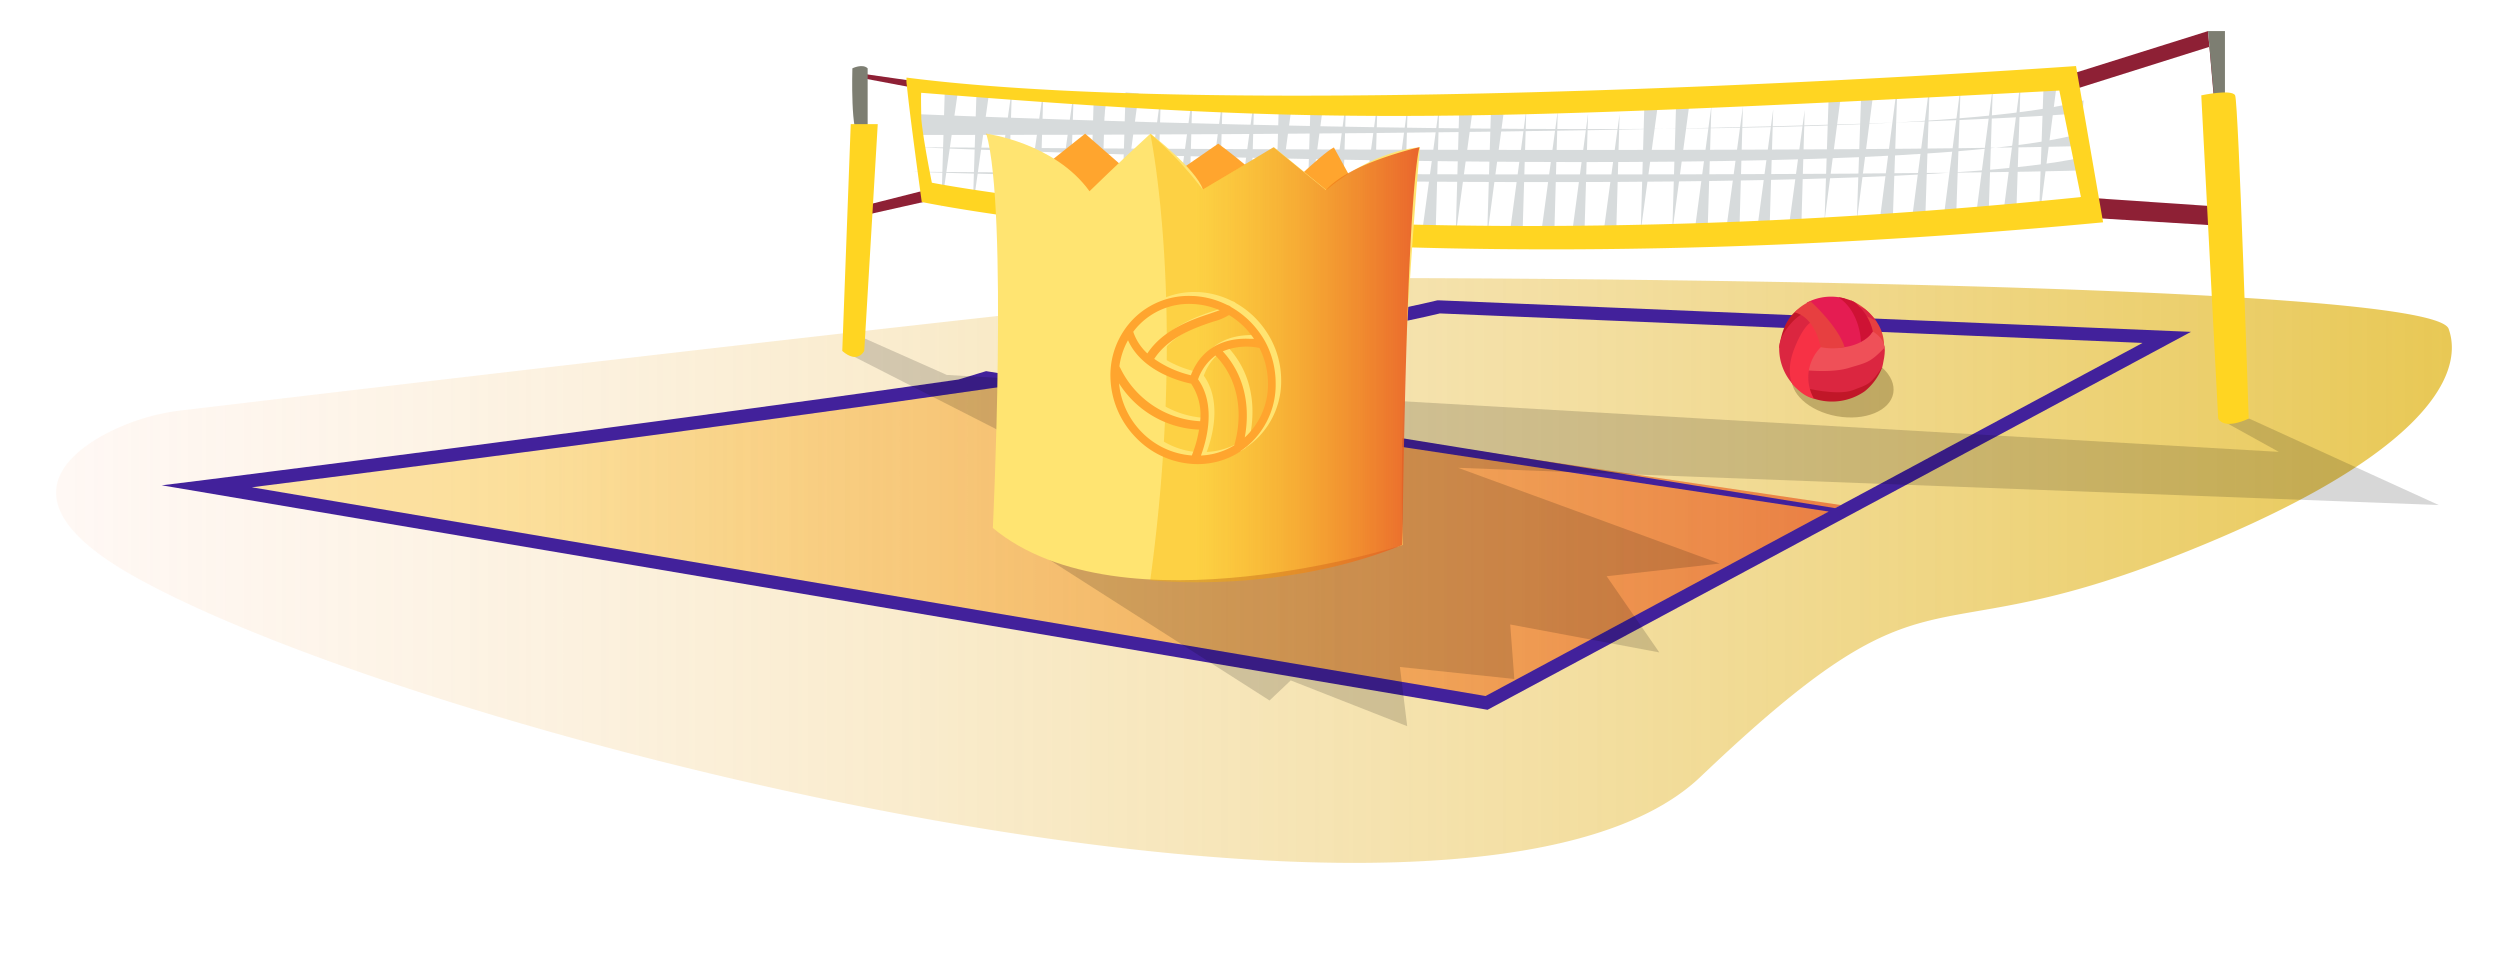 <svg xmlns="http://www.w3.org/2000/svg" xmlns:xlink="http://www.w3.org/1999/xlink" viewBox="0 0 381.2 148.74"><defs><linearGradient id="a" x1="8.56" y1="86.99" x2="373.86" y2="86.99" gradientUnits="userSpaceOnUse"><stop offset="0" stop-color="#fff1ea" stop-opacity="0.5"/><stop offset="1" stop-color="#e8c855"/></linearGradient><linearGradient id="b" x1="35.39" y1="82.67" x2="280.7" y2="82.67" gradientUnits="userSpaceOnUse"><stop offset="0.17" stop-color="#f9b500" stop-opacity="0.4"/><stop offset="1" stop-color="#e75725" stop-opacity="0.9"/></linearGradient><linearGradient id="c" x1="175.39" y1="54.58" x2="216.43" y2="54.58" xlink:href="#b"/></defs><path d="M15.66,66.4a33,33,0,0,1,12.18-3.84C54,59.45,197.71,42.4,211.31,42.4c15,0,159.48.52,162.06,7.74s-4.13,20.13-42.83,35.1-35.64-.72-71.25,33.21S64.41,112.66,20.34,87.82C2.21,77.6,8.64,70.32,15.66,66.4Z" style="fill:url(#a)"/><polygon points="35.39 73.77 152.09 57.9 280.7 77.01 227.01 107.44 35.39 73.77" style="opacity:0.77;fill:url(#b)"/><path d="M219.33,45.79l-.14,0c-11.66,2.83-37.62,7-66.62,11.16l-2.21-.36-4.22,1.28C92.91,65.51,32.4,73,31.43,73.16L24.66,74l201.82,34.17.34.06L334.08,50.6Zm.19,2L326.7,52.29,279.81,77.48,159.15,58C185.52,54.17,208.61,50.43,219.52,47.8Zm7,58.34L38.41,74.3c18.21-2.3,70-8.91,114.56-15.36L278.84,78h0Z" style="fill:#42219b"/><polygon points="222.32 71.33 371.86 77.01 342.96 63.83 338.31 63.83 347.47 68.9 144.37 57.17 131.22 51.33 128.5 53.51 158.71 68.91 195.12 70.3 152.8 80.75 193.58 106.81 196.81 103.75 214.57 110.73 213.46 101.7 230.9 103.53 230.28 95.22 253.01 99.48 244.98 87.86 262.22 85.93 222.32 71.33" style="opacity:0.16"/><polygon points="336.68 4.74 314.1 11.83 315.65 13.83 337.97 6.8 339.26 31.57 317.26 30.07 317.26 33.12 339.26 34.47 336.68 4.74" style="fill:#8e2035"/><polygon points="139.26 12.35 139.26 13.38 131.72 11.96 131.46 31.44 141.13 28.99 141.13 30.73 130.75 33.06 131.13 11.19 139.26 12.35" style="fill:#8e2035"/><path d="M131.14,21c-1.5,0-1.17-10.58-1.17-10.58s1.55-.77,2.33,0V21Z" style="fill:#7d7e72"/><path d="M129.72,18.93h4.12l-2.06,34.58s-1,2.06-3.35,0Z" style="fill:#ffd522"/><polygon points="336.68 4.74 339.26 4.74 339.26 18.93 337.97 18.93 336.68 4.74" style="fill:#7d7e72"/><path d="M335.65,14.54s4.65-1,5.16,0,2.07,49.29,2.07,49.29-3.62,1.81-4.65,0Z" style="fill:#ffd522"/><path d="M140.19,17.42s147.33,6.29,177.52-2.11l-.16,1.92s-35.1,3.38-177.62,3.35Z" style="fill:#d7dbdc"/><path d="M139.77,22.45s147.33,6.29,177.52-2.1l-.15,1.92s-34.07,1.21-177.37.18Z" style="fill:#d7dbdc"/><path d="M139.47,26.21s146,4.65,177.52-2.11L316.83,26s-34.06,1.21-177.36.19Z" style="fill:#d7dbdc"/><polygon points="146.05 14.01 143.53 31.62 144.06 13.83 146.05 14.01" style="fill:#d7dbdc"/><polygon points="150.91 13.51 148.33 31.74 148.92 13.34 150.91 13.51" style="fill:#d7dbdc"/><polygon points="156.58 31.24 159.1 13.63 158.57 31.41 156.58 31.24" style="fill:#d7dbdc"/><polygon points="151.72 31.74 154.3 13.51 153.71 31.91 151.72 31.74" style="fill:#d7dbdc"/><polygon points="165.99 31.78 168.52 14.16 167.99 31.95 165.99 31.78" style="fill:#d7dbdc"/><polygon points="161.14 32.27 163.72 14.05 163.13 32.45 161.14 32.27" style="fill:#d7dbdc"/><polygon points="168.77 14.77 166.24 33.41 166.78 14.61 168.77 14.77" style="fill:#d7dbdc"/><polygon points="173.63 14.25 171.05 33.54 171.63 14.09 173.63 14.25" style="fill:#d7dbdc"/><polygon points="179.29 33.02 181.82 14.38 181.29 33.19 179.29 33.02" style="fill:#d7dbdc"/><polygon points="174.44 33.55 177.02 14.26 176.43 33.71 174.44 33.55" style="fill:#d7dbdc"/><polygon points="188.71 33.59 191.24 14.95 190.71 33.76 188.71 33.59" style="fill:#d7dbdc"/><polygon points="183.86 34.11 186.44 14.82 185.85 34.28 183.86 34.11" style="fill:#d7dbdc"/><polygon points="196.99 15.96 194.46 34.61 195 15.8 196.99 15.96" style="fill:#d7dbdc"/><polygon points="201.84 15.44 199.26 34.73 199.85 15.28 201.84 15.44" style="fill:#d7dbdc"/><polygon points="207.51 34.22 210.04 15.57 209.5 34.38 207.51 34.22" style="fill:#d7dbdc"/><polygon points="202.66 34.74 205.24 15.45 204.65 34.9 202.66 34.74" style="fill:#d7dbdc"/><polygon points="216.93 34.78 219.46 16.14 218.92 34.95 216.93 34.78" style="fill:#d7dbdc"/><polygon points="212.07 35.31 214.65 16.02 214.07 35.47 212.07 35.31" style="fill:#d7dbdc"/><polygon points="224.48 17.25 221.96 35.9 222.49 17.09 224.48 17.25" style="fill:#d7dbdc"/><polygon points="229.34 16.73 226.76 36.02 227.35 16.57 229.34 16.73" style="fill:#d7dbdc"/><polygon points="235.01 35.5 237.53 16.86 237 35.67 235.01 35.5" style="fill:#d7dbdc"/><polygon points="230.15 36.03 232.73 16.74 232.14 36.19 230.15 36.03" style="fill:#d7dbdc"/><polygon points="244.42 36.07 246.95 17.43 246.42 36.24 244.42 36.07" style="fill:#d7dbdc"/><polygon points="239.57 36.6 242.15 17.31 241.56 36.76 239.57 36.6" style="fill:#d7dbdc"/><polygon points="252.71 16.59 250.18 35.24 250.72 16.43 252.71 16.59" style="fill:#d7dbdc"/><polygon points="257.57 16.07 254.99 35.36 255.57 15.91 257.57 16.07" style="fill:#d7dbdc"/><polygon points="263.23 34.85 265.76 16.2 265.23 35.01 263.23 34.85" style="fill:#d7dbdc"/><polygon points="258.38 35.37 260.96 16.08 260.37 35.53 258.38 35.37" style="fill:#d7dbdc"/><polygon points="272.65 35.41 275.18 16.77 274.64 35.58 272.65 35.41" style="fill:#d7dbdc"/><polygon points="267.8 35.94 270.38 16.65 269.79 36.1 267.8 35.94" style="fill:#d7dbdc"/><polygon points="280.88 13.21 278.21 33.62 278.89 13.05 280.88 13.21" style="fill:#d7dbdc"/><polygon points="285.85 12.6 283.12 33.72 283.86 12.44 285.85 12.6" style="fill:#d7dbdc"/><polygon points="313.6 12.96 310.87 34.08 311.61 12.8 313.6 12.96" style="fill:#d7dbdc"/><polygon points="291.58 33.08 294.25 12.67 293.57 33.24 291.58 33.08" style="fill:#d7dbdc"/><polygon points="286.61 33.7 289.34 12.58 288.6 33.86 286.61 33.7" style="fill:#d7dbdc"/><polygon points="301.2 33.62 303.87 13.21 303.19 33.79 301.2 33.62" style="fill:#d7dbdc"/><polygon points="305.43 32.77 308.11 12.36 307.43 32.93 305.43 32.77" style="fill:#d7dbdc"/><polygon points="296.23 34.24 298.96 13.12 298.23 34.4 296.23 34.24" style="fill:#d7dbdc"/><path d="M316.55,10.07s-123.09,8.86-178.32,1.76a4.29,4.29,0,0,0,.05,1.2c.39,4.19,2.27,17.77,2.27,17.77s65.81,13.93,180.13,3.1ZM142.09,27.86s-1.29-6.33-1.61-9.71c0-.58-.09-4,0-4,60,4.76,78.05,4.76,173.53-.34l3.29,16.24C209.2,41.12,142.09,27.86,142.09,27.86Z" style="fill:#ffd522"/><path d="M150.36,20.38s6,2.1,7.36,6.16l7.74-6.16,9.93,8.68,10.37-7.16s8.4,6.19,8.86,8.32c0,0,6.84-6.78,8.77-7.74l4.26,7.74,8.78-7.77-5.29,16.91h-48Z" style="fill:#ffa52e"/><path d="M151.39,80.51s2.33-48.52-1-60.13c0,0,10.39,1.36,15.74,8.78,0,0,4.41-4.32,9.29-8.78,0,0,7,5.42,8,8.52l10.84-6.45,8,6.54s6.25-5.77,14.25-6.54c0,0-3.62,40.51-2.59,60.64C213.84,83.09,171,96.77,151.39,80.51Z" style="fill:#ffe471"/><path d="M175.39,20.38s5.68,26.67,0,68.09c0,0,19.62,2.27,38.45-5.38,0,0,.52-51.45,2.59-60.64,0,0-10.7,2.4-14.25,6.54l-8-6.54L183.39,28.9A56.64,56.64,0,0,0,175.39,20.38Z" style="fill:url(#c)"/><path d="M174,66.13a13.13,13.13,0,0,0,9,4.08,11.87,11.87,0,0,0,7-1.93l0,0,0-.06a12,12,0,0,0,1.79-1.47,12.2,12.2,0,0,0,3.56-8.95,13.37,13.37,0,0,0-1.74-6.4v0h0a14.38,14.38,0,0,0-2.09-2.8,13.49,13.49,0,0,0-3.11-2.4c-.09-.16-.57-.31-.57-.31a13,13,0,0,0-5.15-1.36h-.18A11.88,11.88,0,0,0,173.69,48a12.25,12.25,0,0,0-3.56,9A13.6,13.6,0,0,0,174,66.13ZM182.45,58a8.54,8.54,0,0,1,1.36,5.73,14.39,14.39,0,0,1-12.3-8.38l-.06.42a11,11,0,0,1,1.33-4.39C175,56.19,181.08,57.67,182.45,58Zm3.72-4.29c5,5.21,3.37,12,2.84,13.7A10.61,10.61,0,0,1,184,68.91c.82-2.19,2.38-7.65-.44-11.62A7.63,7.63,0,0,1,186.17,53.66ZM171.46,57.9A15.17,15.17,0,0,0,183.66,65a19.06,19.06,0,0,1-1.1,3.94,11.89,11.89,0,0,1-7.69-3.65A12.23,12.23,0,0,1,171.46,57.9ZM191,65.83l-.34.32c.56-3,.84-8.55-3.35-13.13a9.49,9.49,0,0,1,5.59-.51,12.13,12.13,0,0,1,1.3,5.26A11,11,0,0,1,191,65.83ZM192,51.11l-.63,0c-2.7-.13-7.06.51-9,5.56a16.36,16.36,0,0,1-5.58-2.44c2.2-3.41,6.43-4.83,9-5.69a8.87,8.87,0,0,0,2.4-1,12.21,12.21,0,0,1,2.51,2A13.63,13.63,0,0,1,192,51.11ZM174.61,48.9a10.63,10.63,0,0,1,8-3.1,11.58,11.58,0,0,1,4.19,1c-.42.16-1,.35-1.44.51-2.71.9-7.15,2.39-9.58,6.08a7.84,7.84,0,0,1-2.15-3.3A9.75,9.75,0,0,1,174.61,48.9Z" style="fill:#ffe471"/><path d="M173.16,66.68a13.15,13.15,0,0,0,9,4.08,11.93,11.93,0,0,0,7-1.93l0,0,0-.06a12,12,0,0,0,1.79-1.47,12.21,12.21,0,0,0,3.56-9A13.36,13.36,0,0,0,192.87,52v0h0a14.38,14.38,0,0,0-2.09-2.8,13.65,13.65,0,0,0-3.1-2.4c-.1-.16-.58-.31-.58-.31a13,13,0,0,0-5.15-1.36h-.18a11.88,11.88,0,0,0-8.89,3.44,12.25,12.25,0,0,0-3.56,9A13.6,13.6,0,0,0,173.16,66.68Zm8.46-8.18A8.54,8.54,0,0,1,183,64.23a14.39,14.39,0,0,1-12.3-8.38l-.06.42A11,11,0,0,1,172,51.88C174.17,56.74,180.25,58.22,181.62,58.5Zm3.72-4.29c5,5.21,3.37,12,2.85,13.7a10.65,10.65,0,0,1-5.07,1.55c.82-2.19,2.38-7.65-.44-11.62A7.63,7.63,0,0,1,185.34,54.21Zm-14.71,4.24a15.17,15.17,0,0,0,12.2,7.06,19.06,19.06,0,0,1-1.1,3.94A11.89,11.89,0,0,1,174,65.8,12.23,12.23,0,0,1,170.63,58.45Zm19.51,7.93-.34.32c.56-3,.84-8.55-3.35-13.13a9.49,9.49,0,0,1,5.59-.51,12.13,12.13,0,0,1,1.3,5.26A11,11,0,0,1,190.14,66.38Zm1.07-14.72-.63,0c-2.69-.13-7.06.51-9,5.56A16.23,16.23,0,0,1,176,54.72c2.2-3.4,6.43-4.82,9-5.68a8.87,8.87,0,0,0,2.4-1,12.21,12.21,0,0,1,2.51,2A13.63,13.63,0,0,1,191.21,51.66Zm-17.43-2.21a10.63,10.63,0,0,1,8-3.1,11.58,11.58,0,0,1,4.19.95c-.42.16-1,.35-1.44.51-2.71.9-7.15,2.39-9.58,6.08a7.84,7.84,0,0,1-2.15-3.3A9.75,9.75,0,0,1,173.78,49.45Z" style="fill:#ffa52e"/><ellipse cx="280.97" cy="58.58" rx="4.97" ry="7.85" transform="translate(173.92 324.88) rotate(-79.88)" style="fill:#453100;opacity:0.28"/><path d="M282.19,45.78a9.05,9.05,0,0,1,4.3,3.83,6.58,6.58,0,0,1,.52,5l-5.29-4Z" style="fill:#e73f40"/><path d="M275,58l12-2a8.82,8.82,0,0,1-2.65,3.65,8.73,8.73,0,0,1-7.78,1.13A2.31,2.31,0,0,1,275,58Z" style="fill:#c11728"/><path d="M274.91,53.77l.18,5.35s5.05,1.28,7.45.37,2.68-.85,4.47-3.53c0,0,.68-2.67.24-3.34s-3.07-.74-2.95-.94S274.91,53.77,274.91,53.77Z" style="fill:#db2640"/><path d="M278,51.43c-.12.06-3.65,4.93-3.65,4.93s4.71.61,7.51-.24,3.25-.78,5.47-3.08c0,0,.16-1.3-1.76-2.49a10.14,10.14,0,0,0-3.68-1.41Z" style="fill:#ef5058"/><path d="M284,48.09a5.28,5.28,0,0,1,2.2,1s-1.65-2.26-2.56-2.25S284,48.09,284,48.09Z" style="fill:#db2640"/><path d="M274.36,47.08s-2.5,1.15-3.07,6l5.79-3.9Z" style="fill:#c11728"/><path d="M275.54,47.6s-1.27.18-2.82,2.16S271.29,53,271.29,53a8.2,8.2,0,0,0,2.56,6.08l3.6-9.29Z" style="fill:#db2640"/><path d="M276.43,49s-1.25.17-2.8,4.07c-1.39,3.49-.34,5.48-.34,5.48s1.59,1.95,3.29,2.22a6.52,6.52,0,0,1,1.58-8.3Z" style="fill:#f73145"/><path d="M275.48,46.16a7.88,7.88,0,0,1,5.78-.65l4,5.46s-1.61,2.25-6.08,2.06Z" style="fill:#e51c52"/><path d="M273.63,47.63a7.31,7.31,0,0,1,2.43-1.7s4.2,3.77,5.2,7a9,9,0,0,1-3.65,0S276.85,48.42,273.63,47.63Z" style="fill:#e73f40"/><path d="M280.29,45.32a7.93,7.93,0,0,1,2.46.73,8,8,0,0,1,2.83,4.5,4.93,4.93,0,0,1-1.82,1.55S283.66,47.48,280.29,45.32Z" style="fill:#ce1234"/></svg>